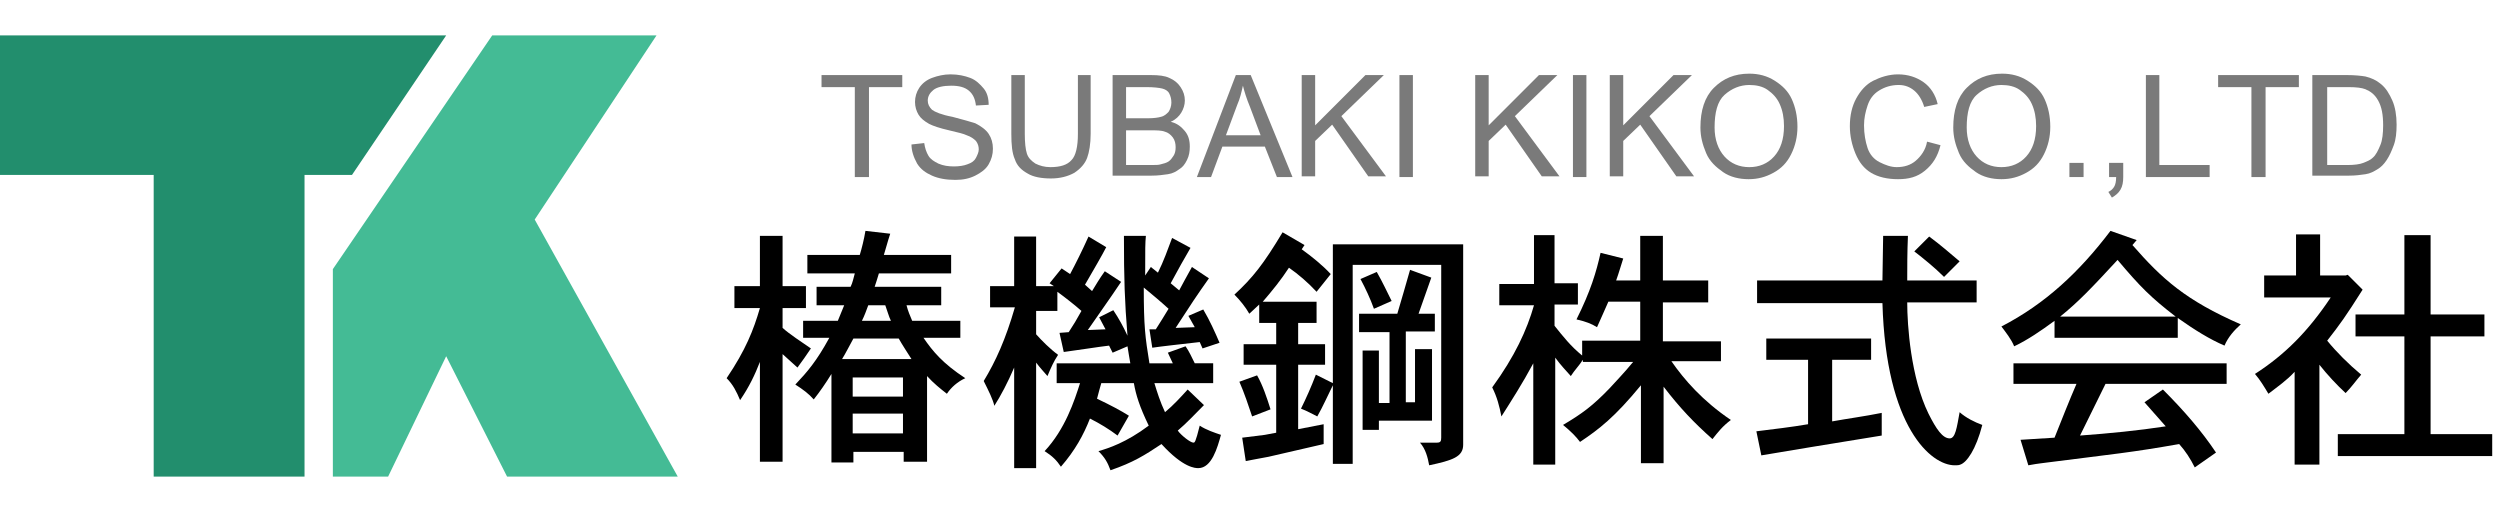 <?xml version="1.0" encoding="utf-8"?>
<!-- Generator: Adobe Illustrator 19.2.1, SVG Export Plug-In . SVG Version: 6.00 Build 0)  -->
<svg version="1.1" id="椿機鋼株式会社" xmlns="http://www.w3.org/2000/svg" xmlns:xlink="http://www.w3.org/1999/xlink"
	 x="0px" y="0px" viewBox="0 0 353 73" enable-background="new 0 0 353 73" xml:space="preserve">
<polygon fill="#228E6D" points="21.7,24.7 21.7,67.3 43,67.3 43,24.7 49.7,24.7 63,5 0,5 0,24.7 "/>
<polygon fill="#44BB95" points="47,38 47,67.3 54.8,67.3 63,50.3 71.6,67.3 95.7,67.3 75.5,31 92.7,5 69.5,5 "/>
<g>
	<path d="M110.5,33.3v7.1h3.3v3.1h-3.3v2.8c1,0.9,2.7,2,4,2.9c-0.6,0.9-1.3,1.9-1.9,2.7l-2.1-1.9v15.2h-3.2V51.1
		c-0.7,1.8-1.5,3.5-2.8,5.4c-0.5-1.2-1-2.2-1.9-3.1c2.7-4,3.8-6.8,4.7-9.9h-3.6v-3.1h3.6v-7.1H110.5z M134.3,36v2.6h-10.2
		c-0.2,0.7-0.4,1.3-0.6,1.9h9.4v2.6H128c0.2,0.8,0.5,1.5,0.8,2.2h6.8v2.4h-5.2c1.3,1.9,2.7,3.6,5.9,5.7c-1.1,0.5-2,1.3-2.6,2.2
		c-0.9-0.7-1.9-1.5-2.8-2.5v12.1h-3.3v-1.4h-7.1v1.5h-3.1V52.8c-0.8,1.3-1.7,2.6-2.5,3.6c-0.7-0.8-1.5-1.4-2.6-2.1
		c1.7-1.8,3-3.3,4.8-6.6h-3.7v-2.4h4.9c0.3-0.7,0.6-1.5,0.9-2.2h-3.9v-2.6h4.8c0.3-0.6,0.4-1.2,0.6-1.9H114V36h7.4
		c0.3-1,0.6-2.2,0.8-3.4l3.5,0.4c-0.4,1.2-0.7,2.4-0.9,3H134.3z M120.5,47.8c-0.5,0.9-1.1,2.1-1.6,2.9h9.8c-0.5-0.8-1.3-2-1.8-2.9
		H120.5z M120.4,53.3v2.7h7.1v-2.7H120.4z M120.4,58.4v2.8h7.1v-2.8H120.4z M122.6,43.1c-0.3,0.8-0.5,1.4-0.9,2.2h4.1
		c-0.3-0.6-0.5-1.4-0.8-2.2H122.6z"/>
	<path d="M162.5,37.7l1,0.8c0.8-1.6,1.4-3.3,2-4.9l2.6,1.4c-1.2,2.1-1.4,2.4-2.8,5l1.2,1c0.5-0.9,1-1.9,1.8-3.3l2.4,1.6
		c-1.7,2.4-2.5,3.6-4.7,7l2.7-0.1l-0.9-1.6l2.1-0.9c0.9,1.5,1.7,3.3,2.3,4.7l-2.4,0.8l-0.4-0.9c-2.6,0.3-5.4,0.6-6.7,0.8l-0.4-2.6
		l0.9,0c0.6-0.9,1.3-2.1,1.8-2.9c-1.2-1.1-2.3-2-3.5-3c0,5.5,0.2,7,0.8,10.7h3.3l-0.7-1.5l2.5-0.9c0.5,0.7,0.9,1.6,1.3,2.4h2.6v2.8
		H163c0.4,1.3,0.8,2.6,1.5,4.1c1.2-1,2.2-2.1,3.2-3.2l2.3,2.2c-1.2,1.2-2.5,2.6-3.7,3.6c0.5,0.7,1.8,1.7,2.2,1.7
		c0.2,0,0.3,0,0.9-2.4c0.9,0.6,2.1,1,3,1.3c-0.5,1.8-1.3,4.7-3.2,4.7c-0.4,0-2.1,0-5.2-3.4c-2.4,1.6-4,2.6-7.2,3.7
		c-0.4-1.1-0.8-1.8-1.7-2.7c1.4-0.4,3.9-1.2,7.1-3.6c-1.3-2.7-1.8-4.3-2.1-6h-4.6c-0.2,0.7-0.4,1.4-0.6,2.2c1.9,0.9,3.4,1.7,4.5,2.4
		l-1.6,2.8c-1.2-0.9-2.5-1.7-3.9-2.4c-0.9,2.3-2.1,4.5-4.1,6.8c-0.6-0.9-1.2-1.5-2.3-2.2c2.9-3.1,4.2-7.1,5-9.6h-3.3v-2.8h10.4
		c-0.1-0.6-0.3-1.7-0.4-2.4l-2.1,0.9l-0.5-1c-1,0.1-5.5,0.8-6.4,0.9l-0.6-2.7l1.3-0.1c0.6-0.9,1.2-1.9,1.8-3
		c-0.9-0.8-2.3-1.9-3.4-2.7v2.7h-3v3.3c0.8,0.9,2,2.1,3.1,2.9c-0.6,0.9-1,1.8-1.5,3c-0.5-0.6-1-1.1-1.6-1.9v14.9h-3.1V51.9
		c-0.9,2.1-1.9,4-2.8,5.4c-0.2-0.9-0.8-2.1-1.5-3.5c1.7-2.8,3.1-5.9,4.4-10.4h-3.5v-3h3.4v-7h3.1v7h2.5l-0.6-0.4l1.7-2.1l1.2,0.8
		c0.8-1.5,1.7-3.3,2.6-5.3l2.5,1.5c-0.5,1-1.9,3.4-3,5.3l1,0.9c0.5-0.8,1-1.7,1.8-2.8l2.3,1.5c-1.8,2.7-3.2,4.6-4.7,6.8l2.5-0.1
		l-0.9-1.7l2-1c0.8,1.2,1.4,2.3,2,3.6c-0.4-4.9-0.5-8-0.5-14.1h3.1c-0.1,1.1-0.1,1.6-0.1,5.6L162.5,37.7z"/>
	<path d="M184.2,34.6l-0.4,0.6c1.4,1,3,2.3,4.1,3.5l-2,2.5c-1.2-1.3-2.6-2.5-3.9-3.4c-1.1,1.7-2.4,3.3-3.7,4.8h7.6v3h-2.6v3h3.8v2.9
		h-3.8v9.1l3.6-0.7v2.8l-7.8,1.8c-1,0.2-1.7,0.3-3.2,0.6l-0.5-3.3l3.2-0.4l1.6-0.3v-9.6h-4.6v-2.9h4.6v-3h-2.4V43l-1.4,1.3
		c-0.5-0.9-1.3-1.9-2.1-2.7c2.6-2.4,4.1-4.3,6.8-8.8L184.2,34.6z M177.5,53c0.8,1.4,1.4,3.2,1.9,4.8l-2.6,1
		c-0.5-1.5-1.1-3.3-1.8-4.9L177.5,53z M206.6,34.5v28.3c0,1.7-1.5,2.2-4.8,2.9c-0.2-1.1-0.5-2.3-1.3-3.2h2.4c0.5,0,0.6-0.2,0.6-0.7
		V37.4H191v28.1h-2.8V54.4c-0.7,1.4-1.4,3-2.2,4.4c-0.6-0.3-1.5-0.8-2.3-1.1c0.7-1.4,1.5-3.2,2.1-4.8l2.4,1.2V34.5H206.6z
		 M202.6,44.2v2.6h-4.1v10h1.3v-7.5h2.4v10.1h-7.5v1.3h-2.3V49.5h2.3v7.4h1.5v-10h-4.3v-2.6h5.4c0.6-2,1.2-4.1,1.8-6.2l3,1.1
		l-1.8,5.1H202.6z M194.4,38.4c0.8,1.4,1.5,2.9,2.1,4.1l-2.5,1.1c-0.5-1.4-1.2-2.9-1.9-4.2L194.4,38.4z"/>
	<path d="M219.5,33.1V40h3.3v3h-3.3v3c1.2,1.5,2.3,2.9,3.9,4.2v-2.1h8.2v-5.5h-4.5c-0.5,1.1-1,2.3-1.6,3.6c-0.8-0.5-1.6-0.8-2.9-1.1
		c2-4,2.8-6.7,3.4-9.4l3.2,0.8c-0.3,0.9-0.6,2-1,3.1h3.4v-6.3h3.2v6.3h6.4v3.1h-6.4v5.5h8.2V51H236c1.8,2.6,4.4,5.6,8.4,8.3
		c-1.2,0.9-1.8,1.7-2.6,2.7c-2.6-2.3-4.6-4.4-6.9-7.4v10.8h-3.2v-11c-3.7,4.5-5.9,6.2-8.6,8c-0.6-0.8-1.3-1.5-2.4-2.4
		c2.7-1.6,4.2-2.7,6.6-5.2c0.8-0.9,2-2.1,3.3-3.7h-7.1v-0.3c-0.5,0.8-1.2,1.5-1.7,2.3c-0.7-0.8-1.4-1.5-2.2-2.6v15.1h-3.1V51.3
		c-1.5,2.8-3.1,5.3-4.5,7.5c-0.3-1.5-0.6-2.7-1.3-4.1c3.2-4.4,4.9-8.1,5.9-11.6h-4.9v-3h4.9v-6.9H219.5z"/>
	<path d="M264.2,47.8v3h-5.5v8.7c2.2-0.4,4.5-0.7,7-1.2v3.2c-9.9,1.6-11,1.8-17,2.8l-0.7-3.4c2.4-0.3,5-0.6,7.3-1v-9.1h-5.9v-3
		H264.2z M279.1,39.5v3.2h-9.8c0,3.2,0.5,10.6,3,15.7c1.1,2.2,2,3.5,3,3.5c0.8,0,1-1.5,1.4-3.7c0.9,0.8,2.1,1.4,3.2,1.8
		c-0.9,3.5-2.2,5.3-3.1,5.6c-0.2,0.1-0.5,0.1-0.8,0.1c-3.3,0-9.7-5.3-10.2-22.9h-17.7v-3.2h17.7l0.1-6.3h3.5
		c-0.1,2.3-0.1,4.5-0.1,6.3H279.1z M272.4,33.4c1.5,1.1,3,2.4,4.3,3.5l-2.2,2.2c-1.3-1.3-2.9-2.6-4.2-3.6L272.4,33.4z"/>
	<path d="M301.7,33.9l-0.6,0.7c4.2,4.8,7.5,7.8,15.3,11.2c-0.9,0.8-1.8,1.8-2.3,3c-2.1-0.9-4.2-2.2-6.6-3.9v2.8h-17.4v-2.4
		c-1.9,1.4-3.8,2.7-5.7,3.6c-0.4-1-1.2-2-1.8-2.8c6.2-3.2,11-7.7,15.4-13.5L301.7,33.9z M314.4,51.3v2.9h-17.1l-3.6,7.3
		c4.1-0.3,8.2-0.7,12.1-1.3l-3-3.4l2.6-1.8c3,3,5.5,5.9,7.5,8.9l-3,2.1c-0.6-1.2-1.3-2.3-2.2-3.3c-6.8,1.2-9.2,1.4-18.6,2.6
		c-0.6,0.1-1.1,0.1-2.7,0.4l-1.1-3.6l4.8-0.3c1-2.5,2.1-5.3,3.1-7.6h-8.9v-2.9H314.4z M307.2,44.7c-3.5-2.7-5-4.2-8.2-8
		c-3.7,4-5.5,5.9-8.1,8H307.2z"/>
	<path d="M327.6,33.1v5.8h3.6l0.3-0.1l2.1,2.1c-2.4,3.8-3.2,4.9-5,7.2c1.3,1.6,3,3.3,4.8,4.8c-0.7,0.8-1.4,1.8-2.2,2.6
		c-1.2-1.1-2.6-2.6-3.7-4v14.1H324V52.5c-1.1,1.2-2.4,2.1-3.7,3.1c-0.6-1-1.2-2-1.9-2.8c4.2-2.7,7.5-6,10.7-10.8h-9.4v-3.1h4.5v-5.8
		H327.6z M343.2,33.2v11.2h7.6v3.1h-7.6v13.8h8.7v3.1h-21.8v-3.1h9.4V47.5h-6.9v-3.1h6.9V33.2H343.2z"/>
</g>
<g>
	<path fill="#7A7A7A" d="M120.7,25V12.3H116v-1.7h11.4v1.7h-4.7V25H120.7z"/>
	<path fill="#7A7A7A" d="M128.7,20.4l1.8-0.2c0.1,0.7,0.3,1.3,0.6,1.8c0.3,0.5,0.8,0.8,1.4,1.1c0.7,0.3,1.4,0.4,2.2,0.4
		c0.7,0,1.4-0.1,1.9-0.3c0.6-0.2,1-0.5,1.2-0.9s0.4-0.8,0.4-1.2s-0.1-0.8-0.4-1.2c-0.3-0.3-0.7-0.6-1.3-0.8
		c-0.4-0.2-1.2-0.4-2.5-0.7c-1.3-0.3-2.2-0.6-2.8-0.9c-0.7-0.4-1.2-0.8-1.5-1.3c-0.3-0.5-0.5-1.1-0.5-1.8c0-0.7,0.2-1.4,0.6-2
		s1-1.1,1.8-1.4c0.8-0.3,1.7-0.5,2.6-0.5c1.1,0,2,0.2,2.8,0.5c0.8,0.3,1.4,0.9,1.9,1.5s0.7,1.4,0.7,2.3l-1.8,0.1
		c-0.1-0.9-0.4-1.6-1-2.1c-0.6-0.5-1.4-0.7-2.5-0.7c-1.1,0-2,0.2-2.5,0.6c-0.5,0.4-0.8,0.9-0.8,1.5c0,0.5,0.2,0.9,0.6,1.3
		c0.4,0.3,1.3,0.7,2.9,1c1.5,0.4,2.6,0.7,3.2,0.9c0.8,0.4,1.5,0.9,1.9,1.5s0.6,1.3,0.6,2.1c0,0.8-0.2,1.5-0.6,2.2
		c-0.4,0.7-1.1,1.2-1.9,1.6s-1.7,0.6-2.8,0.6c-1.3,0-2.4-0.2-3.3-0.6c-0.9-0.4-1.6-0.9-2.1-1.7C129,22.2,128.7,21.3,128.7,20.4z"/>
	<path fill="#7A7A7A" d="M152.1,10.6h1.9v8.3c0,1.4-0.2,2.6-0.5,3.4s-0.9,1.5-1.8,2.1c-0.9,0.5-2,0.8-3.3,0.8
		c-1.3,0-2.5-0.2-3.3-0.7c-0.9-0.5-1.5-1.1-1.8-2c-0.4-0.9-0.5-2.1-0.5-3.6v-8.3h1.9v8.3c0,1.2,0.1,2.2,0.3,2.8s0.6,1,1.2,1.4
		c0.6,0.3,1.3,0.5,2.1,0.5c1.4,0,2.4-0.3,3-1c0.6-0.6,0.9-1.9,0.9-3.7V10.6z"/>
	<path fill="#7A7A7A" d="M157.1,25V10.6h5.4c1.1,0,2,0.1,2.6,0.4c0.7,0.3,1.2,0.7,1.6,1.3s0.6,1.2,0.6,1.9c0,0.6-0.2,1.2-0.5,1.7
		s-0.8,1-1.5,1.3c0.9,0.2,1.5,0.7,2,1.3s0.7,1.3,0.7,2.2c0,0.7-0.1,1.3-0.4,1.9s-0.6,1-1.1,1.3c-0.4,0.3-0.9,0.6-1.6,0.7
		s-1.4,0.2-2.3,0.2H157.1z M159,16.7h3.1c0.8,0,1.5-0.1,1.8-0.2c0.5-0.1,0.8-0.4,1.1-0.7c0.2-0.3,0.4-0.8,0.4-1.3
		c0-0.5-0.1-0.9-0.3-1.3c-0.2-0.4-0.6-0.6-1-0.7s-1.2-0.2-2.2-0.2H159V16.7z M159,23.3h3.6c0.6,0,1,0,1.3-0.1
		c0.4-0.1,0.8-0.2,1.1-0.4c0.3-0.2,0.5-0.5,0.7-0.8c0.2-0.3,0.3-0.7,0.3-1.2c0-0.5-0.1-1-0.4-1.4s-0.7-0.7-1.1-0.8
		c-0.5-0.2-1.2-0.2-2.1-0.2H159V23.3z"/>
	<path fill="#7A7A7A" d="M169,25l5.5-14.4h2.1l5.9,14.4h-2.2l-1.7-4.3h-6L171,25H169z M173.1,19.1h4.9l-1.5-4c-0.5-1.2-0.8-2.2-1-3
		c-0.2,0.9-0.4,1.8-0.8,2.7L173.1,19.1z"/>
	<path fill="#7A7A7A" d="M183.8,25V10.6h1.9v7.1l7.1-7.1h2.6l-6,5.8l6.3,8.5h-2.5l-5.1-7.3l-2.4,2.3v5H183.8z"/>
	<path fill="#7A7A7A" d="M197.6,25V10.6h1.9V25H197.6z"/>
	<path fill="#7A7A7A" d="M208.3,25V10.6h1.9v7.1l7.1-7.1h2.6l-6,5.8l6.3,8.5h-2.5l-5.1-7.3l-2.4,2.3v5H208.3z"/>
	<path fill="#7A7A7A" d="M222.1,25V10.6h1.9V25H222.1z"/>
	<path fill="#7A7A7A" d="M227.3,25V10.6h1.9v7.1l7.1-7.1h2.6l-6,5.8l6.3,8.5h-2.5l-5.1-7.3l-2.4,2.3v5H227.3z"/>
	<path fill="#7A7A7A" d="M240.1,18c0-2.4,0.6-4.3,1.9-5.6s2.9-2,5-2c1.3,0,2.5,0.3,3.6,1s1.9,1.5,2.4,2.6s0.8,2.4,0.8,3.9
		c0,1.4-0.3,2.7-0.9,3.9s-1.4,2-2.5,2.6s-2.2,0.9-3.5,0.9c-1.3,0-2.6-0.3-3.6-1s-1.9-1.5-2.4-2.7S240.1,19.3,240.1,18z M242.1,18
		c0,1.7,0.5,3.1,1.4,4.1s2.1,1.5,3.5,1.5c1.4,0,2.6-0.5,3.5-1.5s1.4-2.4,1.4-4.3c0-1.2-0.2-2.2-0.6-3.1s-1-1.5-1.7-2S248,12,247,12
		c-1.3,0-2.5,0.5-3.5,1.4S242.1,15.9,242.1,18z"/>
	<path fill="#7A7A7A" d="M272.1,20l1.9,0.5c-0.4,1.6-1.1,2.7-2.2,3.6s-2.3,1.2-3.8,1.2c-1.5,0-2.8-0.3-3.8-0.9s-1.7-1.5-2.2-2.7
		s-0.8-2.5-0.8-3.9c0-1.5,0.3-2.8,0.9-3.9s1.4-2,2.4-2.5s2.2-0.9,3.5-0.9c1.4,0,2.6,0.4,3.6,1.1s1.7,1.8,2,3.1l-1.9,0.4
		c-0.3-1-0.8-1.8-1.4-2.3S269,12,268.1,12c-1.1,0-2,0.3-2.8,0.8s-1.3,1.2-1.6,2.1s-0.5,1.8-0.5,2.8c0,1.2,0.2,2.3,0.5,3.2
		s0.9,1.6,1.7,2s1.6,0.7,2.4,0.7c1.1,0,2-0.3,2.7-0.9S271.9,21.2,272.1,20z"/>
	<path fill="#7A7A7A" d="M275.8,18c0-2.4,0.6-4.3,1.9-5.6s2.9-2,5-2c1.3,0,2.5,0.3,3.6,1s1.9,1.5,2.4,2.6s0.8,2.4,0.8,3.9
		c0,1.4-0.3,2.7-0.9,3.9s-1.4,2-2.5,2.6s-2.2,0.9-3.5,0.9c-1.3,0-2.6-0.3-3.6-1s-1.9-1.5-2.4-2.7S275.8,19.3,275.8,18z M277.7,18
		c0,1.7,0.5,3.1,1.4,4.1s2.1,1.5,3.5,1.5c1.4,0,2.6-0.5,3.5-1.5s1.4-2.4,1.4-4.3c0-1.2-0.2-2.2-0.6-3.1s-1-1.5-1.7-2
		s-1.6-0.7-2.6-0.7c-1.3,0-2.5,0.5-3.5,1.4S277.7,15.9,277.7,18z"/>
	<path fill="#7A7A7A" d="M292.2,25v-2h2v2H292.2z"/>
	<path fill="#7A7A7A" d="M297.8,25v-2h2v2c0,0.7-0.1,1.3-0.4,1.8s-0.7,0.8-1.2,1.1l-0.5-0.8c0.4-0.2,0.6-0.4,0.8-0.7
		s0.3-0.8,0.3-1.4H297.8z"/>
	<path fill="#7A7A7A" d="M303,25V10.6h1.9v12.7h7.1V25H303z"/>
	<path fill="#7A7A7A" d="M317.9,25V12.3h-4.7v-1.7h11.4v1.7h-4.7V25H317.9z"/>
	<path fill="#7A7A7A" d="M326.5,25V10.6h4.9c1.1,0,2,0.1,2.6,0.2c0.8,0.2,1.5,0.5,2.1,1c0.8,0.6,1.3,1.5,1.7,2.4s0.6,2.1,0.6,3.4
		c0,1.1-0.1,2.1-0.4,2.9s-0.6,1.5-1,2.1s-0.8,1-1.3,1.3s-1,0.6-1.7,0.7s-1.4,0.2-2.3,0.2H326.5z M328.4,23.3h3.1
		c0.9,0,1.7-0.1,2.2-0.3s1-0.4,1.3-0.7c0.5-0.4,0.8-1.1,1.1-1.8s0.4-1.7,0.4-2.8c0-1.5-0.2-2.6-0.7-3.5s-1.1-1.3-1.8-1.6
		c-0.5-0.2-1.3-0.3-2.4-0.3h-3V23.3z"/>
</g>
</svg>
